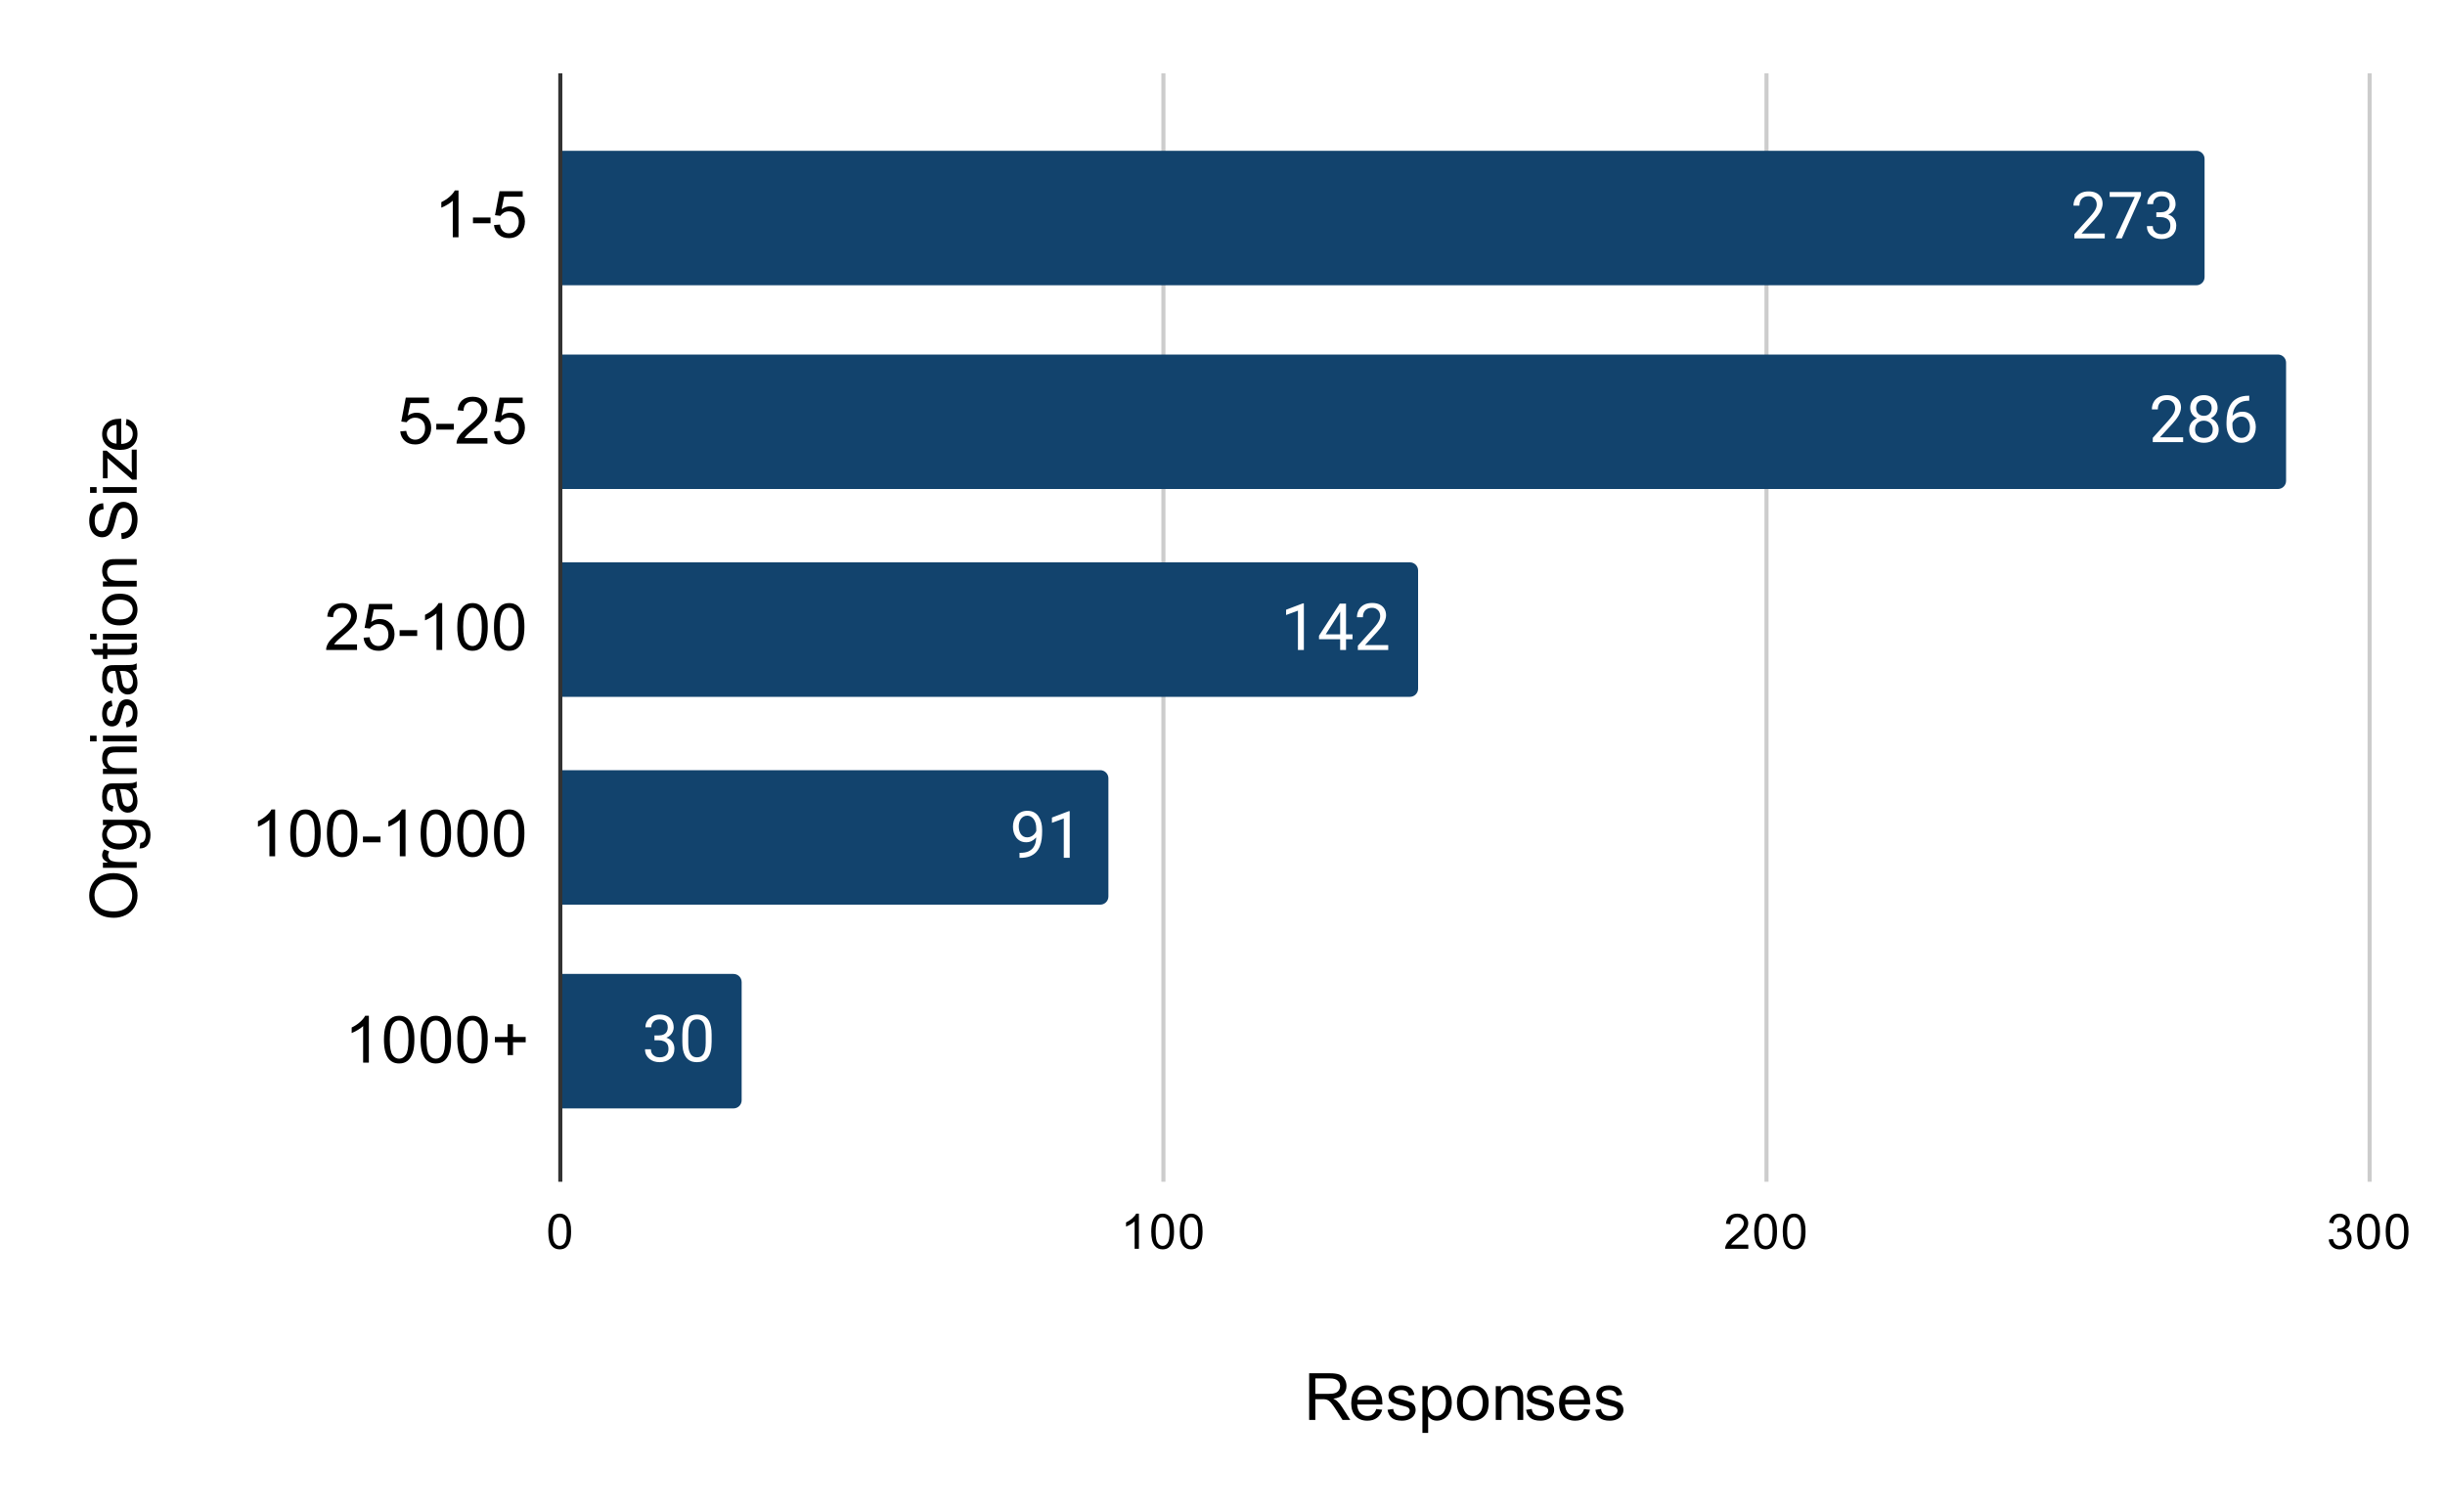 <svg version="1.1" viewBox="0.0 0.0 600.0 371.0" fill="none" stroke="none" stroke-linecap="square" stroke-miterlimit="10" width="600" height="371" xmlns:xlink="http://www.w3.org/1999/xlink" xmlns="http://www.w3.org/2000/svg"><path fill="#ffffff" d="M0 0L600.0 0L600.0 371.0L0 371.0L0 0Z" fill-rule="nonzero"/><path stroke="#333333" stroke-width="1.0" stroke-linecap="butt" d="M137.5 18.5L137.5 289.5" fill-rule="nonzero"/><path stroke="#cccccc" stroke-width="1.0" stroke-linecap="butt" d="M285.5 18.5L285.5 289.5" fill-rule="nonzero"/><path stroke="#cccccc" stroke-width="1.0" stroke-linecap="butt" d="M433.5 18.5L433.5 289.5" fill-rule="nonzero"/><path stroke="#cccccc" stroke-width="1.0" stroke-linecap="butt" d="M581.5 18.5L581.5 289.5" fill-rule="nonzero"/><clipPath id="id_0"><path d="M137.55 18.55L581.45 18.55L581.45 289.45L137.55 289.45L137.55 18.55Z" clip-rule="nonzero"/></clipPath><path stroke="#000000" stroke-width="2.0" stroke-linecap="butt" stroke-opacity="0.0" clip-path="url(#id_0)" d="M138.0 70.0L138.0 37.0L539.0 37.0C540.105 37.0 541.0 37.895 541.0 39.0L541.0 68.0C541.0 69.105 540.105 70.0 539.0 70.0Z" fill-rule="nonzero"/><path fill="#12436d" clip-path="url(#id_0)" d="M138.0 70.0L138.0 37.0L539.0 37.0C540.105 37.0 541.0 37.895 541.0 39.0L541.0 68.0C541.0 69.105 540.105 70.0 539.0 70.0Z" fill-rule="nonzero"/><path stroke="#000000" stroke-width="2.0" stroke-linecap="butt" stroke-opacity="0.0" clip-path="url(#id_0)" d="M138.0 120.0L138.0 87.0L559.0 87.0C560.105 87.0 561.0 87.895 561.0 89.0L561.0 118.0C561.0 119.105 560.105 120.0 559.0 120.0Z" fill-rule="nonzero"/><path fill="#12436d" clip-path="url(#id_0)" d="M138.0 120.0L138.0 87.0L559.0 87.0C560.105 87.0 561.0 87.895 561.0 89.0L561.0 118.0C561.0 119.105 560.105 120.0 559.0 120.0Z" fill-rule="nonzero"/><path stroke="#000000" stroke-width="2.0" stroke-linecap="butt" stroke-opacity="0.0" clip-path="url(#id_0)" d="M138.0 171.0L138.0 138.0L346.0 138.0C347.105 138.0 348.0 138.895 348.0 140.0L348.0 169.0C348.0 170.105 347.105 171.0 346.0 171.0Z" fill-rule="nonzero"/><path fill="#12436d" clip-path="url(#id_0)" d="M138.0 171.0L138.0 138.0L346.0 138.0C347.105 138.0 348.0 138.895 348.0 140.0L348.0 169.0C348.0 170.105 347.105 171.0 346.0 171.0Z" fill-rule="nonzero"/><path stroke="#000000" stroke-width="2.0" stroke-linecap="butt" stroke-opacity="0.0" clip-path="url(#id_0)" d="M138.0 222.0L138.0 189.0L270.0 189.0C271.105 189.0 272.0 189.895 272.0 191.0L272.0 220.0C272.0 221.105 271.105 222.0 270.0 222.0Z" fill-rule="nonzero"/><path fill="#12436d" clip-path="url(#id_0)" d="M138.0 222.0L138.0 189.0L270.0 189.0C271.105 189.0 272.0 189.895 272.0 191.0L272.0 220.0C272.0 221.105 271.105 222.0 270.0 222.0Z" fill-rule="nonzero"/><path stroke="#000000" stroke-width="2.0" stroke-linecap="butt" stroke-opacity="0.0" clip-path="url(#id_0)" d="M138.0 272.0L138.0 239.0L180.0 239.0C181.105 239.0 182.0 239.895 182.0 241.0L182.0 270.0C182.0 271.105 181.105 272.0 180.0 272.0Z" fill-rule="nonzero"/><path fill="#12436d" clip-path="url(#id_0)" d="M138.0 272.0L138.0 239.0L180.0 239.0C181.105 239.0 182.0 239.895 182.0 241.0L182.0 270.0C182.0 271.105 181.105 272.0 180.0 272.0Z" fill-rule="nonzero"/><path stroke="#12436d" stroke-width="3.0" stroke-linejoin="round" stroke-linecap="round" d="M516.505 57.312L516.505 58.5L509.052 58.5L509.052 57.453L512.787 53.312Q513.474 52.547 513.849 52.016Q514.224 51.469 514.38 51.047Q514.537 50.625 514.537 50.172Q514.537 49.609 514.302 49.156Q514.068 48.703 513.615 48.438Q513.177 48.156 512.552 48.156Q511.786 48.156 511.286 48.453Q510.786 48.734 510.536 49.266Q510.286 49.781 510.286 50.469L508.833 50.469Q508.833 49.5 509.255 48.703Q509.677 47.906 510.505 47.438Q511.333 46.969 512.552 46.969Q513.63 46.969 514.396 47.344Q515.162 47.719 515.568 48.406Q515.974 49.094 515.974 50.0Q515.974 50.5 515.802 51.016Q515.646 51.531 515.349 52.047Q515.052 52.547 514.662 53.047Q514.287 53.531 513.849 54.0L510.802 57.312L516.505 57.312ZM525.396 47.125L525.396 47.938L520.693 58.5L519.162 58.5L523.865 48.312L517.708 48.312L517.708 47.125L525.396 47.125ZM529.162 52.094L530.193 52.094Q530.943 52.094 531.443 51.844Q531.943 51.594 532.177 51.156Q532.427 50.703 532.427 50.156Q532.427 49.5 532.208 49.062Q531.99 48.609 531.552 48.391Q531.115 48.156 530.443 48.156Q529.833 48.156 529.365 48.391Q528.912 48.625 528.646 49.062Q528.38 49.5 528.38 50.094L526.943 50.094Q526.943 49.234 527.38 48.531Q527.818 47.812 528.599 47.391Q529.396 46.969 530.443 46.969Q531.474 46.969 532.24 47.328Q533.021 47.688 533.443 48.406Q533.88 49.125 533.88 50.188Q533.88 50.609 533.677 51.109Q533.49 51.594 533.068 52.016Q532.646 52.438 531.974 52.703Q531.318 52.969 530.396 52.969L529.162 52.969L529.162 52.094ZM529.162 53.281L529.162 52.422L530.396 52.422Q531.474 52.422 532.177 52.688Q532.896 52.938 533.302 53.375Q533.724 53.797 533.88 54.312Q534.052 54.812 534.052 55.328Q534.052 56.125 533.787 56.75Q533.521 57.359 533.021 57.797Q532.537 58.219 531.88 58.438Q531.224 58.656 530.458 58.656Q529.708 58.656 529.052 58.453Q528.412 58.234 527.912 57.828Q527.412 57.422 527.13 56.844Q526.849 56.25 526.849 55.484L528.287 55.484Q528.287 56.078 528.552 56.531Q528.818 56.969 529.302 57.219Q529.787 57.469 530.458 57.469Q531.115 57.469 531.599 57.234Q532.083 57.0 532.333 56.531Q532.599 56.062 532.599 55.359Q532.599 54.641 532.302 54.188Q532.005 53.734 531.458 53.516Q530.927 53.281 530.193 53.281L529.162 53.281Z" fill-rule="nonzero"/><path fill="#ffffff" d="M516.505 57.312L516.505 58.5L509.052 58.5L509.052 57.453L512.787 53.312Q513.474 52.547 513.849 52.016Q514.224 51.469 514.38 51.047Q514.537 50.625 514.537 50.172Q514.537 49.609 514.302 49.156Q514.068 48.703 513.615 48.438Q513.177 48.156 512.552 48.156Q511.786 48.156 511.286 48.453Q510.786 48.734 510.536 49.266Q510.286 49.781 510.286 50.469L508.833 50.469Q508.833 49.5 509.255 48.703Q509.677 47.906 510.505 47.438Q511.333 46.969 512.552 46.969Q513.63 46.969 514.396 47.344Q515.162 47.719 515.568 48.406Q515.974 49.094 515.974 50.0Q515.974 50.5 515.802 51.016Q515.646 51.531 515.349 52.047Q515.052 52.547 514.662 53.047Q514.287 53.531 513.849 54.0L510.802 57.312L516.505 57.312ZM525.396 47.125L525.396 47.938L520.693 58.5L519.162 58.5L523.865 48.312L517.708 48.312L517.708 47.125L525.396 47.125ZM529.162 52.094L530.193 52.094Q530.943 52.094 531.443 51.844Q531.943 51.594 532.177 51.156Q532.427 50.703 532.427 50.156Q532.427 49.5 532.208 49.062Q531.99 48.609 531.552 48.391Q531.115 48.156 530.443 48.156Q529.833 48.156 529.365 48.391Q528.912 48.625 528.646 49.062Q528.38 49.5 528.38 50.094L526.943 50.094Q526.943 49.234 527.38 48.531Q527.818 47.812 528.599 47.391Q529.396 46.969 530.443 46.969Q531.474 46.969 532.24 47.328Q533.021 47.688 533.443 48.406Q533.88 49.125 533.88 50.188Q533.88 50.609 533.677 51.109Q533.49 51.594 533.068 52.016Q532.646 52.438 531.974 52.703Q531.318 52.969 530.396 52.969L529.162 52.969L529.162 52.094ZM529.162 53.281L529.162 52.422L530.396 52.422Q531.474 52.422 532.177 52.688Q532.896 52.938 533.302 53.375Q533.724 53.797 533.88 54.312Q534.052 54.812 534.052 55.328Q534.052 56.125 533.787 56.75Q533.521 57.359 533.021 57.797Q532.537 58.219 531.88 58.438Q531.224 58.656 530.458 58.656Q529.708 58.656 529.052 58.453Q528.412 58.234 527.912 57.828Q527.412 57.422 527.13 56.844Q526.849 56.25 526.849 55.484L528.287 55.484Q528.287 56.078 528.552 56.531Q528.818 56.969 529.302 57.219Q529.787 57.469 530.458 57.469Q531.115 57.469 531.599 57.234Q532.083 57.0 532.333 56.531Q532.599 56.062 532.599 55.359Q532.599 54.641 532.302 54.188Q532.005 53.734 531.458 53.516Q530.927 53.281 530.193 53.281L529.162 53.281Z" fill-rule="nonzero"/><path stroke="#12436d" stroke-width="3.0" stroke-linejoin="round" stroke-linecap="round" d="M535.741 107.312L535.741 108.5L528.288 108.5L528.288 107.453L532.022 103.312Q532.71 102.547 533.085 102.016Q533.46 101.469 533.616 101.047Q533.772 100.625 533.772 100.172Q533.772 99.609 533.538 99.156Q533.303 98.703 532.85 98.438Q532.413 98.156 531.788 98.156Q531.022 98.156 530.522 98.453Q530.022 98.734 529.772 99.266Q529.522 99.781 529.522 100.469L528.069 100.469Q528.069 99.5 528.491 98.703Q528.913 97.906 529.741 97.438Q530.569 96.969 531.788 96.969Q532.866 96.969 533.632 97.344Q534.397 97.719 534.803 98.406Q535.21 99.094 535.21 100.0Q535.21 100.5 535.038 101.016Q534.882 101.531 534.585 102.047Q534.288 102.547 533.897 103.047Q533.522 103.531 533.085 104.0L530.038 107.312L535.741 107.312ZM544.46 105.422Q544.46 106.453 543.975 107.188Q543.491 107.906 542.678 108.281Q541.866 108.656 540.835 108.656Q539.819 108.656 538.991 108.281Q538.178 107.906 537.694 107.188Q537.225 106.453 537.225 105.422Q537.225 104.734 537.475 104.172Q537.741 103.609 538.225 103.188Q538.71 102.766 539.366 102.531Q540.022 102.297 540.819 102.297Q541.866 102.297 542.678 102.703Q543.507 103.109 543.975 103.812Q544.46 104.516 544.46 105.422ZM543.007 105.391Q543.007 104.75 542.725 104.266Q542.46 103.781 541.96 103.516Q541.475 103.234 540.819 103.234Q540.163 103.234 539.678 103.516Q539.194 103.781 538.928 104.266Q538.663 104.75 538.663 105.391Q538.663 106.047 538.928 106.516Q539.194 106.969 539.678 107.219Q540.163 107.469 540.835 107.469Q541.507 107.469 541.991 107.219Q542.475 106.969 542.741 106.516Q543.007 106.047 543.007 105.391ZM544.194 100.078Q544.194 100.906 543.757 101.578Q543.319 102.234 542.553 102.625Q541.803 103.0 540.835 103.0Q539.866 103.0 539.1 102.625Q538.335 102.234 537.897 101.578Q537.475 100.906 537.475 100.078Q537.475 99.094 537.913 98.406Q538.35 97.703 539.1 97.344Q539.866 96.969 540.835 96.969Q541.803 96.969 542.553 97.344Q543.319 97.703 543.757 98.406Q544.194 99.094 544.194 100.078ZM542.741 100.109Q542.741 99.531 542.491 99.094Q542.257 98.656 541.819 98.406Q541.397 98.156 540.835 98.156Q540.257 98.156 539.835 98.391Q539.413 98.625 539.163 99.062Q538.928 99.5 538.928 100.109Q538.928 100.688 539.163 101.125Q539.413 101.562 539.835 101.812Q540.272 102.047 540.835 102.047Q541.413 102.047 541.835 101.812Q542.257 101.562 542.491 101.125Q542.741 100.688 542.741 100.109ZM551.835 97.109L551.96 97.109L551.96 98.328L551.835 98.328Q550.678 98.328 549.897 98.703Q549.132 99.078 548.678 99.703Q548.225 100.312 548.022 101.094Q547.835 101.859 547.835 102.656L547.835 104.328Q547.835 105.094 548.007 105.672Q548.194 106.25 548.507 106.656Q548.819 107.047 549.21 107.25Q549.6 107.453 550.038 107.453Q550.538 107.453 550.928 107.266Q551.319 107.078 551.585 106.734Q551.85 106.375 551.991 105.906Q552.132 105.422 552.132 104.859Q552.132 104.344 552.007 103.875Q551.882 103.406 551.616 103.031Q551.366 102.656 550.975 102.453Q550.6 102.234 550.069 102.234Q549.46 102.234 548.944 102.531Q548.428 102.812 548.085 103.297Q547.757 103.766 547.71 104.312L546.944 104.312Q547.053 103.438 547.35 102.812Q547.663 102.188 548.1 101.797Q548.553 101.406 549.116 101.219Q549.678 101.031 550.303 101.031Q551.147 101.031 551.757 101.359Q552.382 101.672 552.772 102.219Q553.178 102.75 553.366 103.422Q553.569 104.078 553.569 104.781Q553.569 105.594 553.335 106.297Q553.116 107.0 552.663 107.531Q552.21 108.062 551.553 108.359Q550.897 108.656 550.038 108.656Q549.116 108.656 548.428 108.281Q547.741 107.891 547.288 107.266Q546.835 106.625 546.6 105.859Q546.382 105.078 546.382 104.281L546.382 103.609Q546.382 102.406 546.616 101.25Q546.866 100.094 547.46 99.156Q548.053 98.219 549.116 97.672Q550.178 97.109 551.835 97.109Z" fill-rule="nonzero"/><path fill="#ffffff" d="M535.741 107.312L535.741 108.5L528.288 108.5L528.288 107.453L532.022 103.312Q532.71 102.547 533.085 102.016Q533.46 101.469 533.616 101.047Q533.772 100.625 533.772 100.172Q533.772 99.609 533.538 99.156Q533.303 98.703 532.85 98.438Q532.413 98.156 531.788 98.156Q531.022 98.156 530.522 98.453Q530.022 98.734 529.772 99.266Q529.522 99.781 529.522 100.469L528.069 100.469Q528.069 99.5 528.491 98.703Q528.913 97.906 529.741 97.438Q530.569 96.969 531.788 96.969Q532.866 96.969 533.632 97.344Q534.397 97.719 534.803 98.406Q535.21 99.094 535.21 100.0Q535.21 100.5 535.038 101.016Q534.882 101.531 534.585 102.047Q534.288 102.547 533.897 103.047Q533.522 103.531 533.085 104.0L530.038 107.312L535.741 107.312ZM544.46 105.422Q544.46 106.453 543.975 107.188Q543.491 107.906 542.678 108.281Q541.866 108.656 540.835 108.656Q539.819 108.656 538.991 108.281Q538.178 107.906 537.694 107.188Q537.225 106.453 537.225 105.422Q537.225 104.734 537.475 104.172Q537.741 103.609 538.225 103.188Q538.71 102.766 539.366 102.531Q540.022 102.297 540.819 102.297Q541.866 102.297 542.678 102.703Q543.507 103.109 543.975 103.812Q544.46 104.516 544.46 105.422ZM543.007 105.391Q543.007 104.75 542.725 104.266Q542.46 103.781 541.96 103.516Q541.475 103.234 540.819 103.234Q540.163 103.234 539.678 103.516Q539.194 103.781 538.928 104.266Q538.663 104.75 538.663 105.391Q538.663 106.047 538.928 106.516Q539.194 106.969 539.678 107.219Q540.163 107.469 540.835 107.469Q541.507 107.469 541.991 107.219Q542.475 106.969 542.741 106.516Q543.007 106.047 543.007 105.391ZM544.194 100.078Q544.194 100.906 543.757 101.578Q543.319 102.234 542.553 102.625Q541.803 103.0 540.835 103.0Q539.866 103.0 539.1 102.625Q538.335 102.234 537.897 101.578Q537.475 100.906 537.475 100.078Q537.475 99.094 537.913 98.406Q538.35 97.703 539.1 97.344Q539.866 96.969 540.835 96.969Q541.803 96.969 542.553 97.344Q543.319 97.703 543.757 98.406Q544.194 99.094 544.194 100.078ZM542.741 100.109Q542.741 99.531 542.491 99.094Q542.257 98.656 541.819 98.406Q541.397 98.156 540.835 98.156Q540.257 98.156 539.835 98.391Q539.413 98.625 539.163 99.062Q538.928 99.5 538.928 100.109Q538.928 100.688 539.163 101.125Q539.413 101.562 539.835 101.812Q540.272 102.047 540.835 102.047Q541.413 102.047 541.835 101.812Q542.257 101.562 542.491 101.125Q542.741 100.688 542.741 100.109ZM551.835 97.109L551.96 97.109L551.96 98.328L551.835 98.328Q550.678 98.328 549.897 98.703Q549.132 99.078 548.678 99.703Q548.225 100.312 548.022 101.094Q547.835 101.859 547.835 102.656L547.835 104.328Q547.835 105.094 548.007 105.672Q548.194 106.25 548.507 106.656Q548.819 107.047 549.21 107.25Q549.6 107.453 550.038 107.453Q550.538 107.453 550.928 107.266Q551.319 107.078 551.585 106.734Q551.85 106.375 551.991 105.906Q552.132 105.422 552.132 104.859Q552.132 104.344 552.007 103.875Q551.882 103.406 551.616 103.031Q551.366 102.656 550.975 102.453Q550.6 102.234 550.069 102.234Q549.46 102.234 548.944 102.531Q548.428 102.812 548.085 103.297Q547.757 103.766 547.71 104.312L546.944 104.312Q547.053 103.438 547.35 102.812Q547.663 102.188 548.1 101.797Q548.553 101.406 549.116 101.219Q549.678 101.031 550.303 101.031Q551.147 101.031 551.757 101.359Q552.382 101.672 552.772 102.219Q553.178 102.75 553.366 103.422Q553.569 104.078 553.569 104.781Q553.569 105.594 553.335 106.297Q553.116 107.0 552.663 107.531Q552.21 108.062 551.553 108.359Q550.897 108.656 550.038 108.656Q549.116 108.656 548.428 108.281Q547.741 107.891 547.288 107.266Q546.835 106.625 546.6 105.859Q546.382 105.078 546.382 104.281L546.382 103.609Q546.382 102.406 546.616 101.25Q546.866 100.094 547.46 99.156Q548.053 98.219 549.116 97.672Q550.178 97.109 551.835 97.109Z" fill-rule="nonzero"/><path stroke="#12436d" stroke-width="3.0" stroke-linejoin="round" stroke-linecap="round" d="M319.966 148.062L319.966 159.5L318.513 159.5L318.513 149.859L315.606 150.922L315.606 149.625L319.731 148.062L319.966 148.062ZM331.903 155.672L331.903 156.859L323.685 156.859L323.685 156.0L328.778 148.125L329.95 148.125L328.685 150.406L325.325 155.672L331.903 155.672ZM330.31 148.125L330.31 159.5L328.872 159.5L328.872 148.125L330.31 148.125ZM340.669 158.312L340.669 159.5L333.216 159.5L333.216 158.453L336.95 154.312Q337.638 153.547 338.013 153.016Q338.388 152.469 338.544 152.047Q338.7 151.625 338.7 151.172Q338.7 150.609 338.466 150.156Q338.231 149.703 337.778 149.438Q337.341 149.156 336.716 149.156Q335.95 149.156 335.45 149.453Q334.95 149.734 334.7 150.266Q334.45 150.781 334.45 151.469L332.997 151.469Q332.997 150.5 333.419 149.703Q333.841 148.906 334.669 148.438Q335.497 147.969 336.716 147.969Q337.794 147.969 338.56 148.344Q339.325 148.719 339.731 149.406Q340.138 150.094 340.138 151.0Q340.138 151.5 339.966 152.016Q339.81 152.531 339.513 153.047Q339.216 153.547 338.825 154.047Q338.45 154.531 338.013 155.0L334.966 158.312L340.669 158.312Z" fill-rule="nonzero"/><path fill="#ffffff" d="M319.966 148.062L319.966 159.5L318.513 159.5L318.513 149.859L315.606 150.922L315.606 149.625L319.731 148.062L319.966 148.062ZM331.903 155.672L331.903 156.859L323.685 156.859L323.685 156.0L328.778 148.125L329.95 148.125L328.685 150.406L325.325 155.672L331.903 155.672ZM330.31 148.125L330.31 159.5L328.872 159.5L328.872 148.125L330.31 148.125ZM340.669 158.312L340.669 159.5L333.216 159.5L333.216 158.453L336.95 154.312Q337.638 153.547 338.013 153.016Q338.388 152.469 338.544 152.047Q338.7 151.625 338.7 151.172Q338.7 150.609 338.466 150.156Q338.231 149.703 337.778 149.438Q337.341 149.156 336.716 149.156Q335.95 149.156 335.45 149.453Q334.95 149.734 334.7 150.266Q334.45 150.781 334.45 151.469L332.997 151.469Q332.997 150.5 333.419 149.703Q333.841 148.906 334.669 148.438Q335.497 147.969 336.716 147.969Q337.794 147.969 338.56 148.344Q339.325 148.719 339.731 149.406Q340.138 150.094 340.138 151.0Q340.138 151.5 339.966 152.016Q339.81 152.531 339.513 153.047Q339.216 153.547 338.825 154.047Q338.45 154.531 338.013 155.0L334.966 158.312L340.669 158.312Z" fill-rule="nonzero"/><path stroke="#12436d" stroke-width="3.0" stroke-linejoin="round" stroke-linecap="round" d="M250.19 209.281L250.331 209.281Q251.581 209.281 252.362 208.938Q253.143 208.578 253.565 207.984Q253.987 207.391 254.143 206.656Q254.3 205.906 254.3 205.109L254.3 203.375Q254.3 202.594 254.128 202.0Q253.956 201.391 253.643 200.984Q253.331 200.578 252.94 200.375Q252.55 200.156 252.112 200.156Q251.612 200.156 251.222 200.359Q250.831 200.562 250.55 200.922Q250.284 201.281 250.143 201.766Q250.003 202.25 250.003 202.812Q250.003 203.328 250.128 203.812Q250.253 204.281 250.503 204.672Q250.768 205.047 251.159 205.266Q251.55 205.484 252.065 205.484Q252.55 205.484 252.972 205.297Q253.409 205.109 253.737 204.781Q254.065 204.438 254.268 204.016Q254.472 203.594 254.503 203.141L255.19 203.141Q255.19 203.781 254.925 204.422Q254.675 205.047 254.222 205.562Q253.768 206.078 253.159 206.391Q252.55 206.688 251.831 206.688Q250.987 206.688 250.362 206.359Q249.753 206.031 249.362 205.484Q248.972 204.938 248.768 204.266Q248.581 203.594 248.581 202.891Q248.581 202.078 248.8 201.375Q249.034 200.656 249.472 200.125Q249.925 199.578 250.581 199.281Q251.253 198.969 252.112 198.969Q253.097 198.969 253.784 199.359Q254.472 199.75 254.893 200.406Q255.331 201.062 255.534 201.891Q255.737 202.703 255.737 203.562L255.737 204.094Q255.737 204.969 255.628 205.891Q255.518 206.797 255.19 207.625Q254.878 208.453 254.268 209.109Q253.675 209.75 252.706 210.141Q251.753 210.516 250.331 210.516L250.19 210.516L250.19 209.281ZM262.503 199.062L262.503 210.5L261.05 210.5L261.05 200.859L258.143 201.922L258.143 200.625L262.268 199.062L262.503 199.062Z" fill-rule="nonzero"/><path fill="#ffffff" d="M250.19 209.281L250.331 209.281Q251.581 209.281 252.362 208.938Q253.143 208.578 253.565 207.984Q253.987 207.391 254.143 206.656Q254.3 205.906 254.3 205.109L254.3 203.375Q254.3 202.594 254.128 202.0Q253.956 201.391 253.643 200.984Q253.331 200.578 252.94 200.375Q252.55 200.156 252.112 200.156Q251.612 200.156 251.222 200.359Q250.831 200.562 250.55 200.922Q250.284 201.281 250.143 201.766Q250.003 202.25 250.003 202.812Q250.003 203.328 250.128 203.812Q250.253 204.281 250.503 204.672Q250.768 205.047 251.159 205.266Q251.55 205.484 252.065 205.484Q252.55 205.484 252.972 205.297Q253.409 205.109 253.737 204.781Q254.065 204.438 254.268 204.016Q254.472 203.594 254.503 203.141L255.19 203.141Q255.19 203.781 254.925 204.422Q254.675 205.047 254.222 205.562Q253.768 206.078 253.159 206.391Q252.55 206.688 251.831 206.688Q250.987 206.688 250.362 206.359Q249.753 206.031 249.362 205.484Q248.972 204.938 248.768 204.266Q248.581 203.594 248.581 202.891Q248.581 202.078 248.8 201.375Q249.034 200.656 249.472 200.125Q249.925 199.578 250.581 199.281Q251.253 198.969 252.112 198.969Q253.097 198.969 253.784 199.359Q254.472 199.75 254.893 200.406Q255.331 201.062 255.534 201.891Q255.737 202.703 255.737 203.562L255.737 204.094Q255.737 204.969 255.628 205.891Q255.518 206.797 255.19 207.625Q254.878 208.453 254.268 209.109Q253.675 209.75 252.706 210.141Q251.753 210.516 250.331 210.516L250.19 210.516L250.19 209.281ZM262.503 199.062L262.503 210.5L261.05 210.5L261.05 200.859L258.143 201.922L258.143 200.625L262.268 199.062L262.503 199.062Z" fill-rule="nonzero"/><path stroke="#12436d" stroke-width="3.0" stroke-linejoin="round" stroke-linecap="round" d="M160.602 254.094L161.634 254.094Q162.384 254.094 162.884 253.844Q163.384 253.594 163.618 253.156Q163.868 252.703 163.868 252.156Q163.868 251.5 163.649 251.062Q163.431 250.609 162.993 250.391Q162.556 250.156 161.884 250.156Q161.274 250.156 160.806 250.391Q160.352 250.625 160.087 251.062Q159.821 251.5 159.821 252.094L158.384 252.094Q158.384 251.234 158.821 250.531Q159.259 249.812 160.04 249.391Q160.837 248.969 161.884 248.969Q162.915 248.969 163.681 249.328Q164.462 249.688 164.884 250.406Q165.321 251.125 165.321 252.188Q165.321 252.609 165.118 253.109Q164.931 253.594 164.509 254.016Q164.087 254.438 163.415 254.703Q162.759 254.969 161.837 254.969L160.602 254.969L160.602 254.094ZM160.602 255.281L160.602 254.422L161.837 254.422Q162.915 254.422 163.618 254.688Q164.337 254.938 164.743 255.375Q165.165 255.797 165.321 256.312Q165.493 256.812 165.493 257.328Q165.493 258.125 165.227 258.75Q164.962 259.359 164.462 259.797Q163.977 260.219 163.321 260.438Q162.665 260.656 161.899 260.656Q161.149 260.656 160.493 260.453Q159.852 260.234 159.352 259.828Q158.852 259.422 158.571 258.844Q158.29 258.25 158.29 257.484L159.727 257.484Q159.727 258.078 159.993 258.531Q160.259 258.969 160.743 259.219Q161.227 259.469 161.899 259.469Q162.556 259.469 163.04 259.234Q163.524 259.0 163.774 258.531Q164.04 258.062 164.04 257.359Q164.04 256.641 163.743 256.188Q163.446 255.734 162.899 255.516Q162.368 255.281 161.634 255.281L160.602 255.281ZM174.634 253.906L174.634 255.641Q174.634 257.031 174.384 258.0Q174.134 258.953 173.665 259.547Q173.196 260.125 172.524 260.391Q171.868 260.656 171.04 260.656Q170.384 260.656 169.821 260.5Q169.274 260.328 168.837 259.969Q168.399 259.594 168.087 259.016Q167.774 258.422 167.602 257.594Q167.446 256.75 167.446 255.641L167.446 253.906Q167.446 252.5 167.696 251.562Q167.946 250.609 168.415 250.047Q168.884 249.469 169.54 249.219Q170.212 248.969 171.024 248.969Q171.696 248.969 172.243 249.125Q172.806 249.281 173.243 249.641Q173.681 249.984 173.993 250.562Q174.306 251.125 174.462 251.953Q174.634 252.781 174.634 253.906ZM173.181 255.875L173.181 253.656Q173.181 252.891 173.087 252.312Q172.993 251.734 172.821 251.328Q172.649 250.906 172.384 250.656Q172.134 250.391 171.79 250.266Q171.446 250.141 171.024 250.141Q170.509 250.141 170.102 250.344Q169.712 250.531 169.446 250.953Q169.181 251.359 169.04 252.031Q168.899 252.703 168.899 253.656L168.899 255.875Q168.899 256.641 168.977 257.234Q169.071 257.812 169.243 258.234Q169.431 258.656 169.681 258.938Q169.946 259.203 170.29 259.344Q170.634 259.469 171.04 259.469Q171.571 259.469 171.962 259.266Q172.368 259.062 172.634 258.625Q172.915 258.188 173.04 257.516Q173.181 256.828 173.181 255.875Z" fill-rule="nonzero"/><path fill="#ffffff" d="M160.602 254.094L161.634 254.094Q162.384 254.094 162.884 253.844Q163.384 253.594 163.618 253.156Q163.868 252.703 163.868 252.156Q163.868 251.5 163.649 251.062Q163.431 250.609 162.993 250.391Q162.556 250.156 161.884 250.156Q161.274 250.156 160.806 250.391Q160.352 250.625 160.087 251.062Q159.821 251.5 159.821 252.094L158.384 252.094Q158.384 251.234 158.821 250.531Q159.259 249.812 160.04 249.391Q160.837 248.969 161.884 248.969Q162.915 248.969 163.681 249.328Q164.462 249.688 164.884 250.406Q165.321 251.125 165.321 252.188Q165.321 252.609 165.118 253.109Q164.931 253.594 164.509 254.016Q164.087 254.438 163.415 254.703Q162.759 254.969 161.837 254.969L160.602 254.969L160.602 254.094ZM160.602 255.281L160.602 254.422L161.837 254.422Q162.915 254.422 163.618 254.688Q164.337 254.938 164.743 255.375Q165.165 255.797 165.321 256.312Q165.493 256.812 165.493 257.328Q165.493 258.125 165.227 258.75Q164.962 259.359 164.462 259.797Q163.977 260.219 163.321 260.438Q162.665 260.656 161.899 260.656Q161.149 260.656 160.493 260.453Q159.852 260.234 159.352 259.828Q158.852 259.422 158.571 258.844Q158.29 258.25 158.29 257.484L159.727 257.484Q159.727 258.078 159.993 258.531Q160.259 258.969 160.743 259.219Q161.227 259.469 161.899 259.469Q162.556 259.469 163.04 259.234Q163.524 259.0 163.774 258.531Q164.04 258.062 164.04 257.359Q164.04 256.641 163.743 256.188Q163.446 255.734 162.899 255.516Q162.368 255.281 161.634 255.281L160.602 255.281ZM174.634 253.906L174.634 255.641Q174.634 257.031 174.384 258.0Q174.134 258.953 173.665 259.547Q173.196 260.125 172.524 260.391Q171.868 260.656 171.04 260.656Q170.384 260.656 169.821 260.5Q169.274 260.328 168.837 259.969Q168.399 259.594 168.087 259.016Q167.774 258.422 167.602 257.594Q167.446 256.75 167.446 255.641L167.446 253.906Q167.446 252.5 167.696 251.562Q167.946 250.609 168.415 250.047Q168.884 249.469 169.54 249.219Q170.212 248.969 171.024 248.969Q171.696 248.969 172.243 249.125Q172.806 249.281 173.243 249.641Q173.681 249.984 173.993 250.562Q174.306 251.125 174.462 251.953Q174.634 252.781 174.634 253.906ZM173.181 255.875L173.181 253.656Q173.181 252.891 173.087 252.312Q172.993 251.734 172.821 251.328Q172.649 250.906 172.384 250.656Q172.134 250.391 171.79 250.266Q171.446 250.141 171.024 250.141Q170.509 250.141 170.102 250.344Q169.712 250.531 169.446 250.953Q169.181 251.359 169.04 252.031Q168.899 252.703 168.899 253.656L168.899 255.875Q168.899 256.641 168.977 257.234Q169.071 257.812 169.243 258.234Q169.431 258.656 169.681 258.938Q169.946 259.203 170.29 259.344Q170.634 259.469 171.04 259.469Q171.571 259.469 171.962 259.266Q172.368 259.062 172.634 258.625Q172.915 258.188 173.04 257.516Q173.181 256.828 173.181 255.875Z" fill-rule="nonzero"/><path fill="#000000" d="M321.266 348.45L321.266 336.997L326.344 336.997Q327.875 336.997 328.672 337.309Q329.469 337.606 329.938 338.387Q330.422 339.169 330.422 340.122Q330.422 341.341 329.625 342.184Q328.844 343.012 327.188 343.231Q327.797 343.528 328.109 343.809Q328.766 344.419 329.359 345.325L331.359 348.45L329.453 348.45L327.938 346.059Q327.266 345.028 326.828 344.481Q326.406 343.934 326.062 343.716Q325.734 343.497 325.375 343.419Q325.125 343.356 324.531 343.356L322.781 343.356L322.781 348.45L321.266 348.45ZM322.781 342.044L326.031 342.044Q327.078 342.044 327.656 341.841Q328.25 341.622 328.547 341.153Q328.859 340.669 328.859 340.122Q328.859 339.309 328.266 338.794Q327.672 338.262 326.406 338.262L322.781 338.262L322.781 342.044ZM337.734 345.778L339.188 345.95Q338.844 347.231 337.906 347.934Q336.984 348.637 335.547 348.637Q333.719 348.637 332.656 347.512Q331.594 346.387 331.594 344.372Q331.594 342.278 332.672 341.122Q333.75 339.966 335.469 339.966Q337.125 339.966 338.172 341.106Q339.234 342.231 339.234 344.278Q339.234 344.403 339.234 344.653L333.047 344.653Q333.125 346.028 333.812 346.762Q334.516 347.481 335.547 347.481Q336.328 347.481 336.875 347.075Q337.422 346.669 337.734 345.778ZM333.125 343.497L337.75 343.497Q337.656 342.45 337.219 341.934Q336.547 341.122 335.484 341.122Q334.516 341.122 333.844 341.778Q333.188 342.419 333.125 343.497ZM340.5 345.966L341.891 345.747Q342.0 346.591 342.531 347.044Q343.078 347.481 344.031 347.481Q345.0 347.481 345.469 347.091Q345.938 346.684 345.938 346.153Q345.938 345.684 345.531 345.403Q345.234 345.216 344.094 344.934Q342.547 344.544 341.938 344.262Q341.344 343.966 341.031 343.466Q340.734 342.966 340.734 342.356Q340.734 341.794 340.984 341.325Q341.234 340.856 341.672 340.544Q342.0 340.294 342.562 340.137Q343.141 339.966 343.781 339.966Q344.766 339.966 345.5 340.247Q346.234 340.528 346.578 341.012Q346.938 341.481 347.078 342.294L345.703 342.481Q345.609 341.841 345.156 341.481Q344.703 341.122 343.891 341.122Q342.922 341.122 342.5 341.45Q342.094 341.762 342.094 342.184Q342.094 342.466 342.266 342.684Q342.438 342.903 342.797 343.059Q343.016 343.137 344.047 343.419Q345.531 343.809 346.125 344.075Q346.719 344.325 347.047 344.809Q347.391 345.294 347.391 346.012Q347.391 346.716 346.969 347.341Q346.562 347.95 345.781 348.294Q345.016 348.637 344.047 348.637Q342.422 348.637 341.578 347.966Q340.734 347.294 340.5 345.966ZM349.062 351.637L349.062 340.153L350.344 340.153L350.344 341.231Q350.797 340.591 351.359 340.278Q351.938 339.966 352.75 339.966Q353.812 339.966 354.625 340.512Q355.438 341.059 355.844 342.059Q356.266 343.044 356.266 344.231Q356.266 345.512 355.797 346.528Q355.344 347.544 354.469 348.091Q353.609 348.637 352.641 348.637Q351.938 348.637 351.375 348.341Q350.828 348.044 350.469 347.591L350.469 351.637L349.062 351.637ZM350.328 344.341Q350.328 345.95 350.969 346.716Q351.625 347.481 352.547 347.481Q353.484 347.481 354.156 346.684Q354.828 345.887 354.828 344.231Q354.828 342.637 354.172 341.856Q353.516 341.059 352.609 341.059Q351.719 341.059 351.016 341.903Q350.328 342.747 350.328 344.341ZM357.531 344.294Q357.531 341.997 358.812 340.887Q359.891 339.966 361.422 339.966Q363.141 339.966 364.219 341.091Q365.312 342.2 365.312 344.184Q365.312 345.778 364.828 346.7Q364.344 347.622 363.422 348.137Q362.516 348.637 361.422 348.637Q359.688 348.637 358.609 347.528Q357.531 346.403 357.531 344.294ZM358.984 344.294Q358.984 345.887 359.672 346.684Q360.375 347.481 361.422 347.481Q362.469 347.481 363.156 346.684Q363.859 345.887 363.859 344.247Q363.859 342.716 363.156 341.919Q362.469 341.122 361.422 341.122Q360.375 341.122 359.672 341.919Q358.984 342.7 358.984 344.294ZM367.062 348.45L367.062 340.153L368.328 340.153L368.328 341.325Q369.234 339.966 370.969 339.966Q371.719 339.966 372.344 340.231Q372.969 340.497 373.281 340.934Q373.594 341.372 373.719 341.981Q373.797 342.372 373.797 343.341L373.797 348.45L372.391 348.45L372.391 343.403Q372.391 342.544 372.219 342.122Q372.062 341.684 371.641 341.434Q371.234 341.184 370.672 341.184Q369.766 341.184 369.109 341.762Q368.469 342.325 368.469 343.919L368.469 348.45L367.062 348.45ZM374.5 345.966L375.891 345.747Q376.0 346.591 376.531 347.044Q377.078 347.481 378.031 347.481Q379.0 347.481 379.469 347.091Q379.938 346.684 379.938 346.153Q379.938 345.684 379.531 345.403Q379.234 345.216 378.094 344.934Q376.547 344.544 375.938 344.262Q375.344 343.966 375.031 343.466Q374.734 342.966 374.734 342.356Q374.734 341.794 374.984 341.325Q375.234 340.856 375.672 340.544Q376.0 340.294 376.562 340.137Q377.141 339.966 377.781 339.966Q378.766 339.966 379.5 340.247Q380.234 340.528 380.578 341.012Q380.938 341.481 381.078 342.294L379.703 342.481Q379.609 341.841 379.156 341.481Q378.703 341.122 377.891 341.122Q376.922 341.122 376.5 341.45Q376.094 341.762 376.094 342.184Q376.094 342.466 376.266 342.684Q376.438 342.903 376.797 343.059Q377.016 343.137 378.047 343.419Q379.531 343.809 380.125 344.075Q380.719 344.325 381.047 344.809Q381.391 345.294 381.391 346.012Q381.391 346.716 380.969 347.341Q380.562 347.95 379.781 348.294Q379.016 348.637 378.047 348.637Q376.422 348.637 375.578 347.966Q374.734 347.294 374.5 345.966ZM388.734 345.778L390.188 345.95Q389.844 347.231 388.906 347.934Q387.984 348.637 386.547 348.637Q384.719 348.637 383.656 347.512Q382.594 346.387 382.594 344.372Q382.594 342.278 383.672 341.122Q384.75 339.966 386.469 339.966Q388.125 339.966 389.172 341.106Q390.234 342.231 390.234 344.278Q390.234 344.403 390.234 344.653L384.047 344.653Q384.125 346.028 384.812 346.762Q385.516 347.481 386.547 347.481Q387.328 347.481 387.875 347.075Q388.422 346.669 388.734 345.778ZM384.125 343.497L388.75 343.497Q388.656 342.45 388.219 341.934Q387.547 341.122 386.484 341.122Q385.516 341.122 384.844 341.778Q384.188 342.419 384.125 343.497ZM391.5 345.966L392.891 345.747Q393.0 346.591 393.531 347.044Q394.078 347.481 395.031 347.481Q396.0 347.481 396.469 347.091Q396.938 346.684 396.938 346.153Q396.938 345.684 396.531 345.403Q396.234 345.216 395.094 344.934Q393.547 344.544 392.938 344.262Q392.344 343.966 392.031 343.466Q391.734 342.966 391.734 342.356Q391.734 341.794 391.984 341.325Q392.234 340.856 392.672 340.544Q393.0 340.294 393.562 340.137Q394.141 339.966 394.781 339.966Q395.766 339.966 396.5 340.247Q397.234 340.528 397.578 341.012Q397.938 341.481 398.078 342.294L396.703 342.481Q396.609 341.841 396.156 341.481Q395.703 341.122 394.891 341.122Q393.922 341.122 393.5 341.45Q393.094 341.762 393.094 342.184Q393.094 342.466 393.266 342.684Q393.438 342.903 393.797 343.059Q394.016 343.137 395.047 343.419Q396.531 343.809 397.125 344.075Q397.719 344.325 398.047 344.809Q398.391 345.294 398.391 346.012Q398.391 346.716 397.969 347.341Q397.562 347.95 396.781 348.294Q396.016 348.637 395.047 348.637Q393.422 348.637 392.578 347.966Q391.734 347.294 391.5 345.966Z" fill-rule="nonzero"/><path fill="#000000" d="M27.972 225.219Q25.113 225.219 23.503 223.688Q21.894 222.156 21.894 219.734Q21.894 218.156 22.659 216.891Q23.409 215.609 24.769 214.938Q26.113 214.266 27.831 214.266Q29.581 214.266 30.956 214.969Q32.331 215.672 33.05 216.969Q33.753 218.25 33.753 219.75Q33.753 221.359 32.972 222.641Q32.175 223.906 30.831 224.562Q29.472 225.219 27.972 225.219ZM27.988 223.656Q30.066 223.656 31.253 222.547Q32.441 221.438 32.441 219.75Q32.441 218.047 31.238 216.938Q30.034 215.828 27.831 215.828Q26.425 215.828 25.394 216.312Q24.347 216.781 23.769 217.688Q23.191 218.594 23.191 219.734Q23.191 221.344 24.3 222.5Q25.409 223.656 27.988 223.656ZM33.55 212.953L25.253 212.953L25.253 211.688L26.503 211.688Q25.628 211.203 25.347 210.797Q25.066 210.391 25.066 209.891Q25.066 209.188 25.519 208.453L26.816 208.938Q26.519 209.453 26.519 209.969Q26.519 210.422 26.8 210.797Q27.066 211.156 27.566 211.312Q28.316 211.547 29.206 211.547L33.55 211.547L33.55 212.953ZM34.238 208.203L34.441 206.828Q35.081 206.75 35.363 206.359Q35.753 205.828 35.753 204.922Q35.753 203.953 35.363 203.422Q34.972 202.891 34.269 202.703Q33.847 202.594 32.456 202.594Q33.55 203.516 33.55 204.891Q33.55 206.609 32.316 207.547Q31.081 208.484 29.347 208.484Q28.159 208.484 27.159 208.062Q26.159 207.625 25.613 206.812Q25.066 205.984 25.066 204.891Q25.066 203.422 26.253 202.469L25.253 202.469L25.253 201.172L32.425 201.172Q34.363 201.172 35.175 201.562Q35.988 201.953 36.456 202.812Q36.925 203.672 36.925 204.922Q36.925 206.406 36.253 207.328Q35.581 208.234 34.238 208.203ZM29.253 207.031Q30.878 207.031 31.628 206.391Q32.378 205.734 32.378 204.766Q32.378 203.797 31.644 203.141Q30.894 202.484 29.3 202.484Q27.769 202.484 27.003 203.156Q26.222 203.828 26.222 204.781Q26.222 205.719 26.988 206.375Q27.753 207.031 29.253 207.031ZM32.519 193.531Q33.191 194.312 33.472 195.031Q33.738 195.75 33.738 196.578Q33.738 197.953 33.066 198.688Q32.394 199.422 31.363 199.422Q30.753 199.422 30.253 199.141Q29.738 198.859 29.441 198.422Q29.128 197.969 28.972 197.406Q28.863 196.984 28.769 196.156Q28.566 194.453 28.284 193.641Q27.988 193.641 27.909 193.641Q27.05 193.641 26.706 194.031Q26.222 194.578 26.222 195.641Q26.222 196.625 26.581 197.109Q26.925 197.578 27.8 197.797L27.613 199.172Q26.738 198.984 26.191 198.562Q25.644 198.125 25.363 197.312Q25.066 196.5 25.066 195.438Q25.066 194.375 25.316 193.719Q25.566 193.047 25.941 192.734Q26.316 192.422 26.894 192.297Q27.253 192.219 28.191 192.219L30.066 192.219Q32.034 192.219 32.55 192.141Q33.066 192.047 33.55 191.781L33.55 193.25Q33.113 193.469 32.519 193.531ZM29.378 193.641Q29.691 194.406 29.909 195.938Q30.034 196.812 30.191 197.172Q30.347 197.531 30.659 197.734Q30.956 197.922 31.316 197.922Q31.878 197.922 32.253 197.5Q32.628 197.062 32.628 196.25Q32.628 195.438 32.284 194.812Q31.925 194.172 31.3 193.875Q30.831 193.641 29.894 193.641L29.378 193.641ZM33.55 189.938L25.253 189.938L25.253 188.672L26.425 188.672Q25.066 187.766 25.066 186.031Q25.066 185.281 25.331 184.656Q25.597 184.031 26.034 183.719Q26.472 183.406 27.081 183.281Q27.472 183.203 28.441 183.203L33.55 183.203L33.55 184.609L28.503 184.609Q27.644 184.609 27.222 184.781Q26.784 184.938 26.534 185.359Q26.284 185.766 26.284 186.328Q26.284 187.234 26.863 187.891Q27.425 188.531 29.019 188.531L33.55 188.531L33.55 189.938ZM23.706 181.938L22.097 181.938L22.097 180.531L23.706 180.531L23.706 181.938ZM33.55 181.938L25.253 181.938L25.253 180.531L33.55 180.531L33.55 181.938ZM31.066 178.5L30.847 177.109Q31.691 177.0 32.144 176.469Q32.581 175.922 32.581 174.969Q32.581 174.0 32.191 173.531Q31.784 173.062 31.253 173.062Q30.784 173.062 30.503 173.469Q30.316 173.766 30.034 174.906Q29.644 176.453 29.363 177.062Q29.066 177.656 28.566 177.969Q28.066 178.266 27.456 178.266Q26.894 178.266 26.425 178.016Q25.956 177.766 25.644 177.328Q25.394 177.0 25.238 176.438Q25.066 175.859 25.066 175.219Q25.066 174.234 25.347 173.5Q25.628 172.766 26.113 172.422Q26.581 172.062 27.394 171.922L27.581 173.297Q26.941 173.391 26.581 173.844Q26.222 174.297 26.222 175.109Q26.222 176.078 26.55 176.5Q26.863 176.906 27.284 176.906Q27.566 176.906 27.784 176.734Q28.003 176.562 28.159 176.203Q28.238 175.984 28.519 174.953Q28.909 173.469 29.175 172.875Q29.425 172.281 29.909 171.953Q30.394 171.609 31.113 171.609Q31.816 171.609 32.441 172.031Q33.05 172.438 33.394 173.219Q33.738 173.984 33.738 174.953Q33.738 176.578 33.066 177.422Q32.394 178.266 31.066 178.5ZM32.519 164.531Q33.191 165.312 33.472 166.031Q33.738 166.75 33.738 167.578Q33.738 168.953 33.066 169.688Q32.394 170.422 31.363 170.422Q30.753 170.422 30.253 170.141Q29.738 169.859 29.441 169.422Q29.128 168.969 28.972 168.406Q28.863 167.984 28.769 167.156Q28.566 165.453 28.284 164.641Q27.988 164.641 27.909 164.641Q27.05 164.641 26.706 165.031Q26.222 165.578 26.222 166.641Q26.222 167.625 26.581 168.109Q26.925 168.578 27.8 168.797L27.613 170.172Q26.738 169.984 26.191 169.562Q25.644 169.125 25.363 168.312Q25.066 167.5 25.066 166.438Q25.066 165.375 25.316 164.719Q25.566 164.047 25.941 163.734Q26.316 163.422 26.894 163.297Q27.253 163.219 28.191 163.219L30.066 163.219Q32.034 163.219 32.55 163.141Q33.066 163.047 33.55 162.781L33.55 164.25Q33.113 164.469 32.519 164.531ZM29.378 164.641Q29.691 165.406 29.909 166.938Q30.034 167.812 30.191 168.172Q30.347 168.531 30.659 168.734Q30.956 168.922 31.316 168.922Q31.878 168.922 32.253 168.5Q32.628 168.062 32.628 167.25Q32.628 166.438 32.284 165.812Q31.925 165.172 31.3 164.875Q30.831 164.641 29.894 164.641L29.378 164.641ZM32.284 157.875L33.534 157.672Q33.659 158.266 33.659 158.734Q33.659 159.5 33.425 159.922Q33.175 160.344 32.784 160.516Q32.378 160.688 31.113 160.688L26.347 160.688L26.347 161.719L25.253 161.719L25.253 160.688L23.191 160.688L22.347 159.281L25.253 159.281L25.253 157.875L26.347 157.875L26.347 159.281L31.191 159.281Q31.8 159.281 31.972 159.219Q32.144 159.141 32.253 158.969Q32.347 158.797 32.347 158.484Q32.347 158.25 32.284 157.875ZM23.706 156.938L22.097 156.938L22.097 155.531L23.706 155.531L23.706 156.938ZM33.55 156.938L25.253 156.938L25.253 155.531L33.55 155.531L33.55 156.938ZM29.394 153.469Q27.097 153.469 25.988 152.188Q25.066 151.109 25.066 149.578Q25.066 147.859 26.191 146.781Q27.3 145.688 29.284 145.688Q30.878 145.688 31.8 146.172Q32.722 146.656 33.238 147.578Q33.738 148.484 33.738 149.578Q33.738 151.312 32.628 152.391Q31.503 153.469 29.394 153.469ZM29.394 152.016Q30.988 152.016 31.784 151.328Q32.581 150.625 32.581 149.578Q32.581 148.531 31.784 147.844Q30.988 147.141 29.347 147.141Q27.816 147.141 27.019 147.844Q26.222 148.531 26.222 149.578Q26.222 150.625 27.019 151.328Q27.8 152.016 29.394 152.016ZM33.55 143.938L25.253 143.938L25.253 142.672L26.425 142.672Q25.066 141.766 25.066 140.031Q25.066 139.281 25.331 138.656Q25.597 138.031 26.034 137.719Q26.472 137.406 27.081 137.281Q27.472 137.203 28.441 137.203L33.55 137.203L33.55 138.609L28.503 138.609Q27.644 138.609 27.222 138.781Q26.784 138.938 26.534 139.359Q26.284 139.766 26.284 140.328Q26.284 141.234 26.863 141.891Q27.425 142.531 29.019 142.531L33.55 142.531L33.55 143.938ZM29.863 132.281L29.738 130.844Q30.597 130.75 31.159 130.375Q31.706 130.0 32.05 129.219Q32.378 128.438 32.378 127.469Q32.378 126.594 32.128 125.938Q31.863 125.266 31.425 124.953Q30.972 124.625 30.441 124.625Q29.894 124.625 29.503 124.938Q29.097 125.25 28.816 125.969Q28.644 126.422 28.269 128.0Q27.878 129.578 27.55 130.219Q27.113 131.031 26.488 131.438Q25.847 131.844 25.05 131.844Q24.191 131.844 23.441 131.359Q22.675 130.859 22.284 129.922Q21.894 128.969 21.894 127.812Q21.894 126.531 22.316 125.562Q22.722 124.594 23.519 124.078Q24.316 123.547 25.316 123.5L25.425 124.953Q24.347 125.078 23.8 125.75Q23.238 126.422 23.238 127.75Q23.238 129.125 23.738 129.75Q24.238 130.375 24.956 130.375Q25.566 130.375 25.972 129.938Q26.363 129.5 26.784 127.656Q27.206 125.797 27.519 125.109Q27.972 124.109 28.691 123.641Q29.394 123.156 30.316 123.156Q31.222 123.156 32.034 123.688Q32.847 124.203 33.3 125.188Q33.753 126.172 33.753 127.391Q33.753 128.953 33.3 130.0Q32.831 131.047 31.925 131.656Q31.019 132.25 29.863 132.281ZM23.706 120.938L22.097 120.938L22.097 119.531L23.706 119.531L23.706 120.938ZM33.55 120.938L25.253 120.938L25.253 119.531L33.55 119.531L33.55 120.938ZM33.55 117.688L32.409 117.688L26.347 112.406Q26.394 113.297 26.394 113.984L26.394 117.375L25.253 117.375L25.253 110.594L26.175 110.594L31.441 115.078L32.409 115.953Q32.331 115.0 32.331 114.172L32.331 110.344L33.55 110.344L33.55 117.688ZM30.878 104.266L31.05 102.812Q32.331 103.156 33.034 104.094Q33.738 105.016 33.738 106.453Q33.738 108.281 32.613 109.344Q31.488 110.406 29.472 110.406Q27.378 110.406 26.222 109.328Q25.066 108.25 25.066 106.531Q25.066 104.875 26.206 103.828Q27.331 102.766 29.378 102.766Q29.503 102.766 29.753 102.766L29.753 108.953Q31.128 108.875 31.863 108.188Q32.581 107.484 32.581 106.453Q32.581 105.672 32.175 105.125Q31.769 104.578 30.878 104.266ZM28.597 108.875L28.597 104.25Q27.55 104.344 27.034 104.781Q26.222 105.453 26.222 106.516Q26.222 107.484 26.878 108.156Q27.519 108.812 28.597 108.875Z" fill-rule="nonzero"/><path fill="#000000" d="M112.519 58.229L111.112 58.229L111.112 49.26Q110.597 49.745 109.769 50.229Q108.956 50.713 108.3 50.963L108.3 49.604Q109.472 49.041 110.347 48.26Q111.237 47.463 111.612 46.729L112.519 46.729L112.519 58.229ZM116.066 54.791L116.066 53.37L120.378 53.37L120.378 54.791L116.066 54.791ZM121.222 55.229L122.691 55.104Q122.862 56.182 123.456 56.729Q124.05 57.26 124.894 57.26Q125.909 57.26 126.612 56.495Q127.316 55.729 127.316 54.463Q127.316 53.26 126.644 52.573Q125.972 51.87 124.878 51.87Q124.191 51.87 123.644 52.182Q123.097 52.495 122.784 52.979L121.472 52.807L122.581 46.932L128.269 46.932L128.269 48.276L123.706 48.276L123.081 51.354Q124.112 50.635 125.253 50.635Q126.753 50.635 127.784 51.682Q128.816 52.713 128.816 54.338Q128.816 55.901 127.909 57.026Q126.8 58.432 124.894 58.432Q123.331 58.432 122.347 57.557Q121.362 56.666 121.222 55.229Z" fill-rule="nonzero"/><path fill="#000000" d="M98.222 105.864L99.691 105.739Q99.862 106.818 100.456 107.364Q101.05 107.896 101.894 107.896Q102.909 107.896 103.612 107.13Q104.316 106.364 104.316 105.099Q104.316 103.896 103.644 103.208Q102.972 102.505 101.878 102.505Q101.191 102.505 100.644 102.818Q100.097 103.13 99.784 103.614L98.472 103.443L99.581 97.568L105.269 97.568L105.269 98.911L100.706 98.911L100.081 101.989Q101.112 101.271 102.253 101.271Q103.753 101.271 104.784 102.318Q105.816 103.349 105.816 104.974Q105.816 106.536 104.909 107.661Q103.8 109.068 101.894 109.068Q100.331 109.068 99.347 108.193Q98.362 107.302 98.222 105.864ZM107.066 105.427L107.066 104.005L111.378 104.005L111.378 105.427L107.066 105.427ZM119.612 107.505L119.612 108.864L112.034 108.864Q112.019 108.349 112.206 107.88Q112.487 107.114 113.128 106.364Q113.769 105.614 114.972 104.63Q116.831 103.099 117.487 102.208Q118.144 101.302 118.144 100.505Q118.144 99.677 117.55 99.099Q116.956 98.521 115.987 98.521Q114.972 98.521 114.362 99.13Q113.753 99.739 113.753 100.818L112.3 100.677Q112.456 99.052 113.425 98.208Q114.394 97.364 116.019 97.364Q117.675 97.364 118.628 98.286Q119.597 99.193 119.597 100.536Q119.597 101.224 119.316 101.896Q119.034 102.552 118.378 103.286Q117.722 104.021 116.206 105.302Q114.941 106.364 114.581 106.755Q114.222 107.13 113.987 107.505L119.612 107.505ZM121.222 105.864L122.691 105.739Q122.862 106.818 123.456 107.364Q124.05 107.896 124.894 107.896Q125.909 107.896 126.612 107.13Q127.316 106.364 127.316 105.099Q127.316 103.896 126.644 103.208Q125.972 102.505 124.878 102.505Q124.191 102.505 123.644 102.818Q123.097 103.13 122.784 103.614L121.472 103.443L122.581 97.568L128.269 97.568L128.269 98.911L123.706 98.911L123.081 101.989Q124.112 101.271 125.253 101.271Q126.753 101.271 127.784 102.318Q128.816 103.349 128.816 104.974Q128.816 106.536 127.909 107.661Q126.8 109.068 124.894 109.068Q123.331 109.068 122.347 108.193Q121.362 107.302 121.222 105.864Z" fill-rule="nonzero"/><path fill="#000000" d="M87.612 158.141L87.612 159.5L80.034 159.5Q80.019 158.984 80.206 158.516Q80.487 157.75 81.128 157.0Q81.769 156.25 82.972 155.266Q84.831 153.734 85.487 152.844Q86.144 151.938 86.144 151.141Q86.144 150.312 85.55 149.734Q84.956 149.156 83.987 149.156Q82.972 149.156 82.362 149.766Q81.753 150.375 81.753 151.453L80.3 151.312Q80.456 149.688 81.425 148.844Q82.394 148.0 84.019 148.0Q85.675 148.0 86.628 148.922Q87.597 149.828 87.597 151.172Q87.597 151.859 87.316 152.531Q87.034 153.188 86.378 153.922Q85.722 154.656 84.206 155.938Q82.941 157.0 82.581 157.391Q82.222 157.766 81.987 158.141L87.612 158.141ZM89.222 156.5L90.691 156.375Q90.862 157.453 91.456 158.0Q92.05 158.531 92.894 158.531Q93.909 158.531 94.612 157.766Q95.316 157.0 95.316 155.734Q95.316 154.531 94.644 153.844Q93.972 153.141 92.878 153.141Q92.191 153.141 91.644 153.453Q91.097 153.766 90.784 154.25L89.472 154.078L90.581 148.203L96.269 148.203L96.269 149.547L91.706 149.547L91.081 152.625Q92.112 151.906 93.253 151.906Q94.753 151.906 95.784 152.953Q96.816 153.984 96.816 155.609Q96.816 157.172 95.909 158.297Q94.8 159.703 92.894 159.703Q91.331 159.703 90.347 158.828Q89.362 157.938 89.222 156.5ZM98.066 156.062L98.066 154.641L102.378 154.641L102.378 156.062L98.066 156.062ZM108.519 159.5L107.112 159.5L107.112 150.531Q106.597 151.016 105.769 151.5Q104.956 151.984 104.3 152.234L104.3 150.875Q105.472 150.312 106.347 149.531Q107.237 148.734 107.612 148.0L108.519 148.0L108.519 159.5ZM112.222 153.844Q112.222 151.812 112.628 150.578Q113.05 149.344 113.878 148.672Q114.706 148.0 115.956 148.0Q116.878 148.0 117.566 148.375Q118.269 148.734 118.722 149.438Q119.175 150.141 119.425 151.141Q119.691 152.141 119.691 153.844Q119.691 155.859 119.269 157.109Q118.862 158.344 118.034 159.031Q117.206 159.703 115.956 159.703Q114.3 159.703 113.347 158.5Q112.222 157.078 112.222 153.844ZM113.659 153.844Q113.659 156.672 114.316 157.609Q114.987 158.531 115.956 158.531Q116.925 158.531 117.581 157.594Q118.237 156.656 118.237 153.844Q118.237 151.016 117.581 150.094Q116.925 149.156 115.941 149.156Q114.972 149.156 114.394 149.984Q113.659 151.031 113.659 153.844ZM121.222 153.844Q121.222 151.812 121.628 150.578Q122.05 149.344 122.878 148.672Q123.706 148.0 124.956 148.0Q125.878 148.0 126.566 148.375Q127.269 148.734 127.722 149.438Q128.175 150.141 128.425 151.141Q128.691 152.141 128.691 153.844Q128.691 155.859 128.269 157.109Q127.862 158.344 127.034 159.031Q126.206 159.703 124.956 159.703Q123.3 159.703 122.347 158.5Q121.222 157.078 121.222 153.844ZM122.659 153.844Q122.659 156.672 123.316 157.609Q123.987 158.531 124.956 158.531Q125.925 158.531 126.581 157.594Q127.237 156.656 127.237 153.844Q127.237 151.016 126.581 150.094Q125.925 149.156 124.941 149.156Q123.972 149.156 123.394 149.984Q122.659 151.031 122.659 153.844Z" fill-rule="nonzero"/><path fill="#000000" d="M67.519 210.136L66.112 210.136L66.112 201.167Q65.597 201.651 64.769 202.136Q63.956 202.62 63.3 202.87L63.3 201.511Q64.472 200.948 65.347 200.167Q66.237 199.37 66.612 198.636L67.519 198.636L67.519 210.136ZM71.222 204.479Q71.222 202.448 71.628 201.214Q72.05 199.979 72.878 199.307Q73.706 198.636 74.956 198.636Q75.878 198.636 76.566 199.011Q77.269 199.37 77.722 200.073Q78.175 200.776 78.425 201.776Q78.691 202.776 78.691 204.479Q78.691 206.495 78.269 207.745Q77.862 208.979 77.034 209.667Q76.206 210.339 74.956 210.339Q73.3 210.339 72.347 209.136Q71.222 207.714 71.222 204.479ZM72.659 204.479Q72.659 207.307 73.316 208.245Q73.987 209.167 74.956 209.167Q75.925 209.167 76.581 208.229Q77.237 207.292 77.237 204.479Q77.237 201.651 76.581 200.729Q75.925 199.792 74.941 199.792Q73.972 199.792 73.394 200.62Q72.659 201.667 72.659 204.479ZM80.222 204.479Q80.222 202.448 80.628 201.214Q81.05 199.979 81.878 199.307Q82.706 198.636 83.956 198.636Q84.878 198.636 85.566 199.011Q86.269 199.37 86.722 200.073Q87.175 200.776 87.425 201.776Q87.691 202.776 87.691 204.479Q87.691 206.495 87.269 207.745Q86.862 208.979 86.034 209.667Q85.206 210.339 83.956 210.339Q82.3 210.339 81.347 209.136Q80.222 207.714 80.222 204.479ZM81.659 204.479Q81.659 207.307 82.316 208.245Q82.987 209.167 83.956 209.167Q84.925 209.167 85.581 208.229Q86.237 207.292 86.237 204.479Q86.237 201.651 85.581 200.729Q84.925 199.792 83.941 199.792Q82.972 199.792 82.394 200.62Q81.659 201.667 81.659 204.479ZM89.066 206.698L89.066 205.276L93.378 205.276L93.378 206.698L89.066 206.698ZM99.519 210.136L98.112 210.136L98.112 201.167Q97.597 201.651 96.769 202.136Q95.956 202.62 95.3 202.87L95.3 201.511Q96.472 200.948 97.347 200.167Q98.237 199.37 98.612 198.636L99.519 198.636L99.519 210.136ZM103.222 204.479Q103.222 202.448 103.628 201.214Q104.05 199.979 104.878 199.307Q105.706 198.636 106.956 198.636Q107.878 198.636 108.566 199.011Q109.269 199.37 109.722 200.073Q110.175 200.776 110.425 201.776Q110.691 202.776 110.691 204.479Q110.691 206.495 110.269 207.745Q109.862 208.979 109.034 209.667Q108.206 210.339 106.956 210.339Q105.3 210.339 104.347 209.136Q103.222 207.714 103.222 204.479ZM104.659 204.479Q104.659 207.307 105.316 208.245Q105.987 209.167 106.956 209.167Q107.925 209.167 108.581 208.229Q109.237 207.292 109.237 204.479Q109.237 201.651 108.581 200.729Q107.925 199.792 106.941 199.792Q105.972 199.792 105.394 200.62Q104.659 201.667 104.659 204.479ZM112.222 204.479Q112.222 202.448 112.628 201.214Q113.05 199.979 113.878 199.307Q114.706 198.636 115.956 198.636Q116.878 198.636 117.566 199.011Q118.269 199.37 118.722 200.073Q119.175 200.776 119.425 201.776Q119.691 202.776 119.691 204.479Q119.691 206.495 119.269 207.745Q118.862 208.979 118.034 209.667Q117.206 210.339 115.956 210.339Q114.3 210.339 113.347 209.136Q112.222 207.714 112.222 204.479ZM113.659 204.479Q113.659 207.307 114.316 208.245Q114.987 209.167 115.956 209.167Q116.925 209.167 117.581 208.229Q118.237 207.292 118.237 204.479Q118.237 201.651 117.581 200.729Q116.925 199.792 115.941 199.792Q114.972 199.792 114.394 200.62Q113.659 201.667 113.659 204.479ZM121.222 204.479Q121.222 202.448 121.628 201.214Q122.05 199.979 122.878 199.307Q123.706 198.636 124.956 198.636Q125.878 198.636 126.566 199.011Q127.269 199.37 127.722 200.073Q128.175 200.776 128.425 201.776Q128.691 202.776 128.691 204.479Q128.691 206.495 128.269 207.745Q127.862 208.979 127.034 209.667Q126.206 210.339 124.956 210.339Q123.3 210.339 122.347 209.136Q121.222 207.714 121.222 204.479ZM122.659 204.479Q122.659 207.307 123.316 208.245Q123.987 209.167 124.956 209.167Q125.925 209.167 126.581 208.229Q127.237 207.292 127.237 204.479Q127.237 201.651 126.581 200.729Q125.925 199.792 124.941 199.792Q123.972 199.792 123.394 200.62Q122.659 201.667 122.659 204.479Z" fill-rule="nonzero"/><path fill="#000000" d="M90.519 260.771L89.112 260.771L89.112 251.802Q88.597 252.287 87.769 252.771Q86.956 253.255 86.3 253.505L86.3 252.146Q87.472 251.584 88.347 250.802Q89.237 250.005 89.612 249.271L90.519 249.271L90.519 260.771ZM94.222 255.115Q94.222 253.084 94.628 251.849Q95.05 250.615 95.878 249.943Q96.706 249.271 97.956 249.271Q98.878 249.271 99.566 249.646Q100.269 250.005 100.722 250.709Q101.175 251.412 101.425 252.412Q101.691 253.412 101.691 255.115Q101.691 257.13 101.269 258.38Q100.862 259.615 100.034 260.302Q99.206 260.974 97.956 260.974Q96.3 260.974 95.347 259.771Q94.222 258.349 94.222 255.115ZM95.659 255.115Q95.659 257.943 96.316 258.88Q96.987 259.802 97.956 259.802Q98.925 259.802 99.581 258.865Q100.237 257.927 100.237 255.115Q100.237 252.287 99.581 251.365Q98.925 250.427 97.941 250.427Q96.972 250.427 96.394 251.255Q95.659 252.302 95.659 255.115ZM103.222 255.115Q103.222 253.084 103.628 251.849Q104.05 250.615 104.878 249.943Q105.706 249.271 106.956 249.271Q107.878 249.271 108.566 249.646Q109.269 250.005 109.722 250.709Q110.175 251.412 110.425 252.412Q110.691 253.412 110.691 255.115Q110.691 257.13 110.269 258.38Q109.862 259.615 109.034 260.302Q108.206 260.974 106.956 260.974Q105.3 260.974 104.347 259.771Q103.222 258.349 103.222 255.115ZM104.659 255.115Q104.659 257.943 105.316 258.88Q105.987 259.802 106.956 259.802Q107.925 259.802 108.581 258.865Q109.237 257.927 109.237 255.115Q109.237 252.287 108.581 251.365Q107.925 250.427 106.941 250.427Q105.972 250.427 105.394 251.255Q104.659 252.302 104.659 255.115ZM112.222 255.115Q112.222 253.084 112.628 251.849Q113.05 250.615 113.878 249.943Q114.706 249.271 115.956 249.271Q116.878 249.271 117.566 249.646Q118.269 250.005 118.722 250.709Q119.175 251.412 119.425 252.412Q119.691 253.412 119.691 255.115Q119.691 257.13 119.269 258.38Q118.862 259.615 118.034 260.302Q117.206 260.974 115.956 260.974Q114.3 260.974 113.347 259.771Q112.222 258.349 112.222 255.115ZM113.659 255.115Q113.659 257.943 114.316 258.88Q114.987 259.802 115.956 259.802Q116.925 259.802 117.581 258.865Q118.237 257.927 118.237 255.115Q118.237 252.287 117.581 251.365Q116.925 250.427 115.941 250.427Q114.972 250.427 114.394 251.255Q113.659 252.302 113.659 255.115ZM124.566 258.912L124.566 255.771L121.441 255.771L121.441 254.459L124.566 254.459L124.566 251.349L125.894 251.349L125.894 254.459L129.003 254.459L129.003 255.771L125.894 255.771L125.894 258.912L124.566 258.912Z" fill-rule="nonzero"/><path fill="#000000" d="M134.55 302.216Q134.55 300.684 134.863 299.762Q135.175 298.825 135.784 298.325Q136.409 297.825 137.347 297.825Q138.034 297.825 138.55 298.106Q139.081 298.387 139.425 298.919Q139.769 299.434 139.956 300.184Q140.144 300.934 140.144 302.216Q140.144 303.731 139.831 304.653Q139.534 305.575 138.909 306.091Q138.3 306.591 137.347 306.591Q136.113 306.591 135.394 305.7Q134.55 304.637 134.55 302.216ZM135.628 302.216Q135.628 304.325 136.128 305.028Q136.628 305.731 137.347 305.731Q138.081 305.731 138.566 305.028Q139.066 304.325 139.066 302.216Q139.066 300.091 138.566 299.403Q138.081 298.7 137.331 298.7Q136.613 298.7 136.175 299.309Q135.628 300.091 135.628 302.216Z" fill-rule="nonzero"/><path fill="#000000" d="M279.485 306.45L278.439 306.45L278.439 299.731Q278.048 300.091 277.423 300.466Q276.814 300.825 276.329 300.997L276.329 299.981Q277.204 299.559 277.86 298.981Q278.532 298.387 278.814 297.825L279.485 297.825L279.485 306.45ZM282.517 302.216Q282.517 300.684 282.829 299.762Q283.142 298.825 283.751 298.325Q284.376 297.825 285.314 297.825Q286.001 297.825 286.517 298.106Q287.048 298.387 287.392 298.919Q287.735 299.434 287.923 300.184Q288.11 300.934 288.11 302.216Q288.11 303.731 287.798 304.653Q287.501 305.575 286.876 306.091Q286.267 306.591 285.314 306.591Q284.079 306.591 283.36 305.7Q282.517 304.637 282.517 302.216ZM283.595 302.216Q283.595 304.325 284.095 305.028Q284.595 305.731 285.314 305.731Q286.048 305.731 286.532 305.028Q287.032 304.325 287.032 302.216Q287.032 300.091 286.532 299.403Q286.048 298.7 285.298 298.7Q284.579 298.7 284.142 299.309Q283.595 300.091 283.595 302.216ZM289.517 302.216Q289.517 300.684 289.829 299.762Q290.142 298.825 290.751 298.325Q291.376 297.825 292.314 297.825Q293.001 297.825 293.517 298.106Q294.048 298.387 294.392 298.919Q294.735 299.434 294.923 300.184Q295.11 300.934 295.11 302.216Q295.11 303.731 294.798 304.653Q294.501 305.575 293.876 306.091Q293.267 306.591 292.314 306.591Q291.079 306.591 290.36 305.7Q289.517 304.637 289.517 302.216ZM290.595 302.216Q290.595 304.325 291.095 305.028Q291.595 305.731 292.314 305.731Q293.048 305.731 293.532 305.028Q294.032 304.325 294.032 302.216Q294.032 300.091 293.532 299.403Q293.048 298.7 292.298 298.7Q291.579 298.7 291.142 299.309Q290.595 300.091 290.595 302.216Z" fill-rule="nonzero"/><path fill="#000000" d="M429.03 305.434L429.03 306.45L423.343 306.45Q423.343 306.075 423.468 305.716Q423.686 305.137 424.155 304.575Q424.64 304.012 425.546 303.278Q426.952 302.122 427.436 301.45Q427.936 300.778 427.936 300.184Q427.936 299.559 427.483 299.137Q427.03 298.7 426.311 298.7Q425.546 298.7 425.093 299.153Q424.64 299.606 424.624 300.419L423.546 300.309Q423.655 299.091 424.374 298.466Q425.108 297.825 426.343 297.825Q427.577 297.825 428.296 298.512Q429.015 299.2 429.015 300.216Q429.015 300.731 428.796 301.231Q428.593 301.716 428.093 302.278Q427.608 302.825 426.483 303.778Q425.53 304.575 425.249 304.872Q424.983 305.153 424.811 305.434L429.03 305.434ZM430.483 302.216Q430.483 300.684 430.796 299.762Q431.108 298.825 431.718 298.325Q432.343 297.825 433.28 297.825Q433.968 297.825 434.483 298.106Q435.015 298.387 435.358 298.919Q435.702 299.434 435.89 300.184Q436.077 300.934 436.077 302.216Q436.077 303.731 435.765 304.653Q435.468 305.575 434.843 306.091Q434.233 306.591 433.28 306.591Q432.046 306.591 431.327 305.7Q430.483 304.637 430.483 302.216ZM431.561 302.216Q431.561 304.325 432.061 305.028Q432.561 305.731 433.28 305.731Q434.015 305.731 434.499 305.028Q434.999 304.325 434.999 302.216Q434.999 300.091 434.499 299.403Q434.015 298.7 433.265 298.7Q432.546 298.7 432.108 299.309Q431.561 300.091 431.561 302.216ZM437.483 302.216Q437.483 300.684 437.796 299.762Q438.108 298.825 438.718 298.325Q439.343 297.825 440.28 297.825Q440.968 297.825 441.483 298.106Q442.015 298.387 442.358 298.919Q442.702 299.434 442.89 300.184Q443.077 300.934 443.077 302.216Q443.077 303.731 442.765 304.653Q442.468 305.575 441.843 306.091Q441.233 306.591 440.28 306.591Q439.046 306.591 438.327 305.7Q437.483 304.637 437.483 302.216ZM438.561 302.216Q438.561 304.325 439.061 305.028Q439.561 305.731 440.28 305.731Q441.015 305.731 441.499 305.028Q441.999 304.325 441.999 302.216Q441.999 300.091 441.499 299.403Q441.015 298.7 440.265 298.7Q439.546 298.7 439.108 299.309Q438.561 300.091 438.561 302.216Z" fill-rule="nonzero"/><path fill="#000000" d="M571.45 304.184L572.513 304.044Q572.684 304.934 573.122 305.341Q573.559 305.731 574.184 305.731Q574.934 305.731 575.45 305.216Q575.966 304.7 575.966 303.934Q575.966 303.216 575.481 302.747Q575.013 302.262 574.278 302.262Q573.981 302.262 573.528 302.387L573.653 301.45Q573.763 301.466 573.825 301.466Q574.497 301.466 575.028 301.122Q575.575 300.762 575.575 300.028Q575.575 299.45 575.184 299.075Q574.794 298.684 574.169 298.684Q573.559 298.684 573.138 299.075Q572.731 299.466 572.622 300.231L571.559 300.044Q571.747 298.997 572.434 298.419Q573.122 297.825 574.138 297.825Q574.841 297.825 575.434 298.137Q576.028 298.434 576.341 298.95Q576.653 299.466 576.653 300.059Q576.653 300.606 576.356 301.075Q576.059 301.528 575.481 301.794Q576.231 301.966 576.653 302.528Q577.075 303.075 577.075 303.919Q577.075 305.044 576.247 305.825Q575.434 306.606 574.184 306.606Q573.059 306.606 572.309 305.934Q571.559 305.247 571.45 304.184ZM578.45 302.216Q578.45 300.684 578.763 299.762Q579.075 298.825 579.684 298.325Q580.309 297.825 581.247 297.825Q581.934 297.825 582.45 298.106Q582.981 298.387 583.325 298.919Q583.669 299.434 583.856 300.184Q584.044 300.934 584.044 302.216Q584.044 303.731 583.731 304.653Q583.434 305.575 582.809 306.091Q582.2 306.591 581.247 306.591Q580.013 306.591 579.294 305.7Q578.45 304.637 578.45 302.216ZM579.528 302.216Q579.528 304.325 580.028 305.028Q580.528 305.731 581.247 305.731Q581.981 305.731 582.466 305.028Q582.966 304.325 582.966 302.216Q582.966 300.091 582.466 299.403Q581.981 298.7 581.231 298.7Q580.513 298.7 580.075 299.309Q579.528 300.091 579.528 302.216ZM585.45 302.216Q585.45 300.684 585.763 299.762Q586.075 298.825 586.684 298.325Q587.309 297.825 588.247 297.825Q588.934 297.825 589.45 298.106Q589.981 298.387 590.325 298.919Q590.669 299.434 590.856 300.184Q591.044 300.934 591.044 302.216Q591.044 303.731 590.731 304.653Q590.434 305.575 589.809 306.091Q589.2 306.591 588.247 306.591Q587.013 306.591 586.294 305.7Q585.45 304.637 585.45 302.216ZM586.528 302.216Q586.528 304.325 587.028 305.028Q587.528 305.731 588.247 305.731Q588.981 305.731 589.466 305.028Q589.966 304.325 589.966 302.216Q589.966 300.091 589.466 299.403Q588.981 298.7 588.231 298.7Q587.513 298.7 587.075 299.309Q586.528 300.091 586.528 302.216Z" fill-rule="nonzero"/></svg>